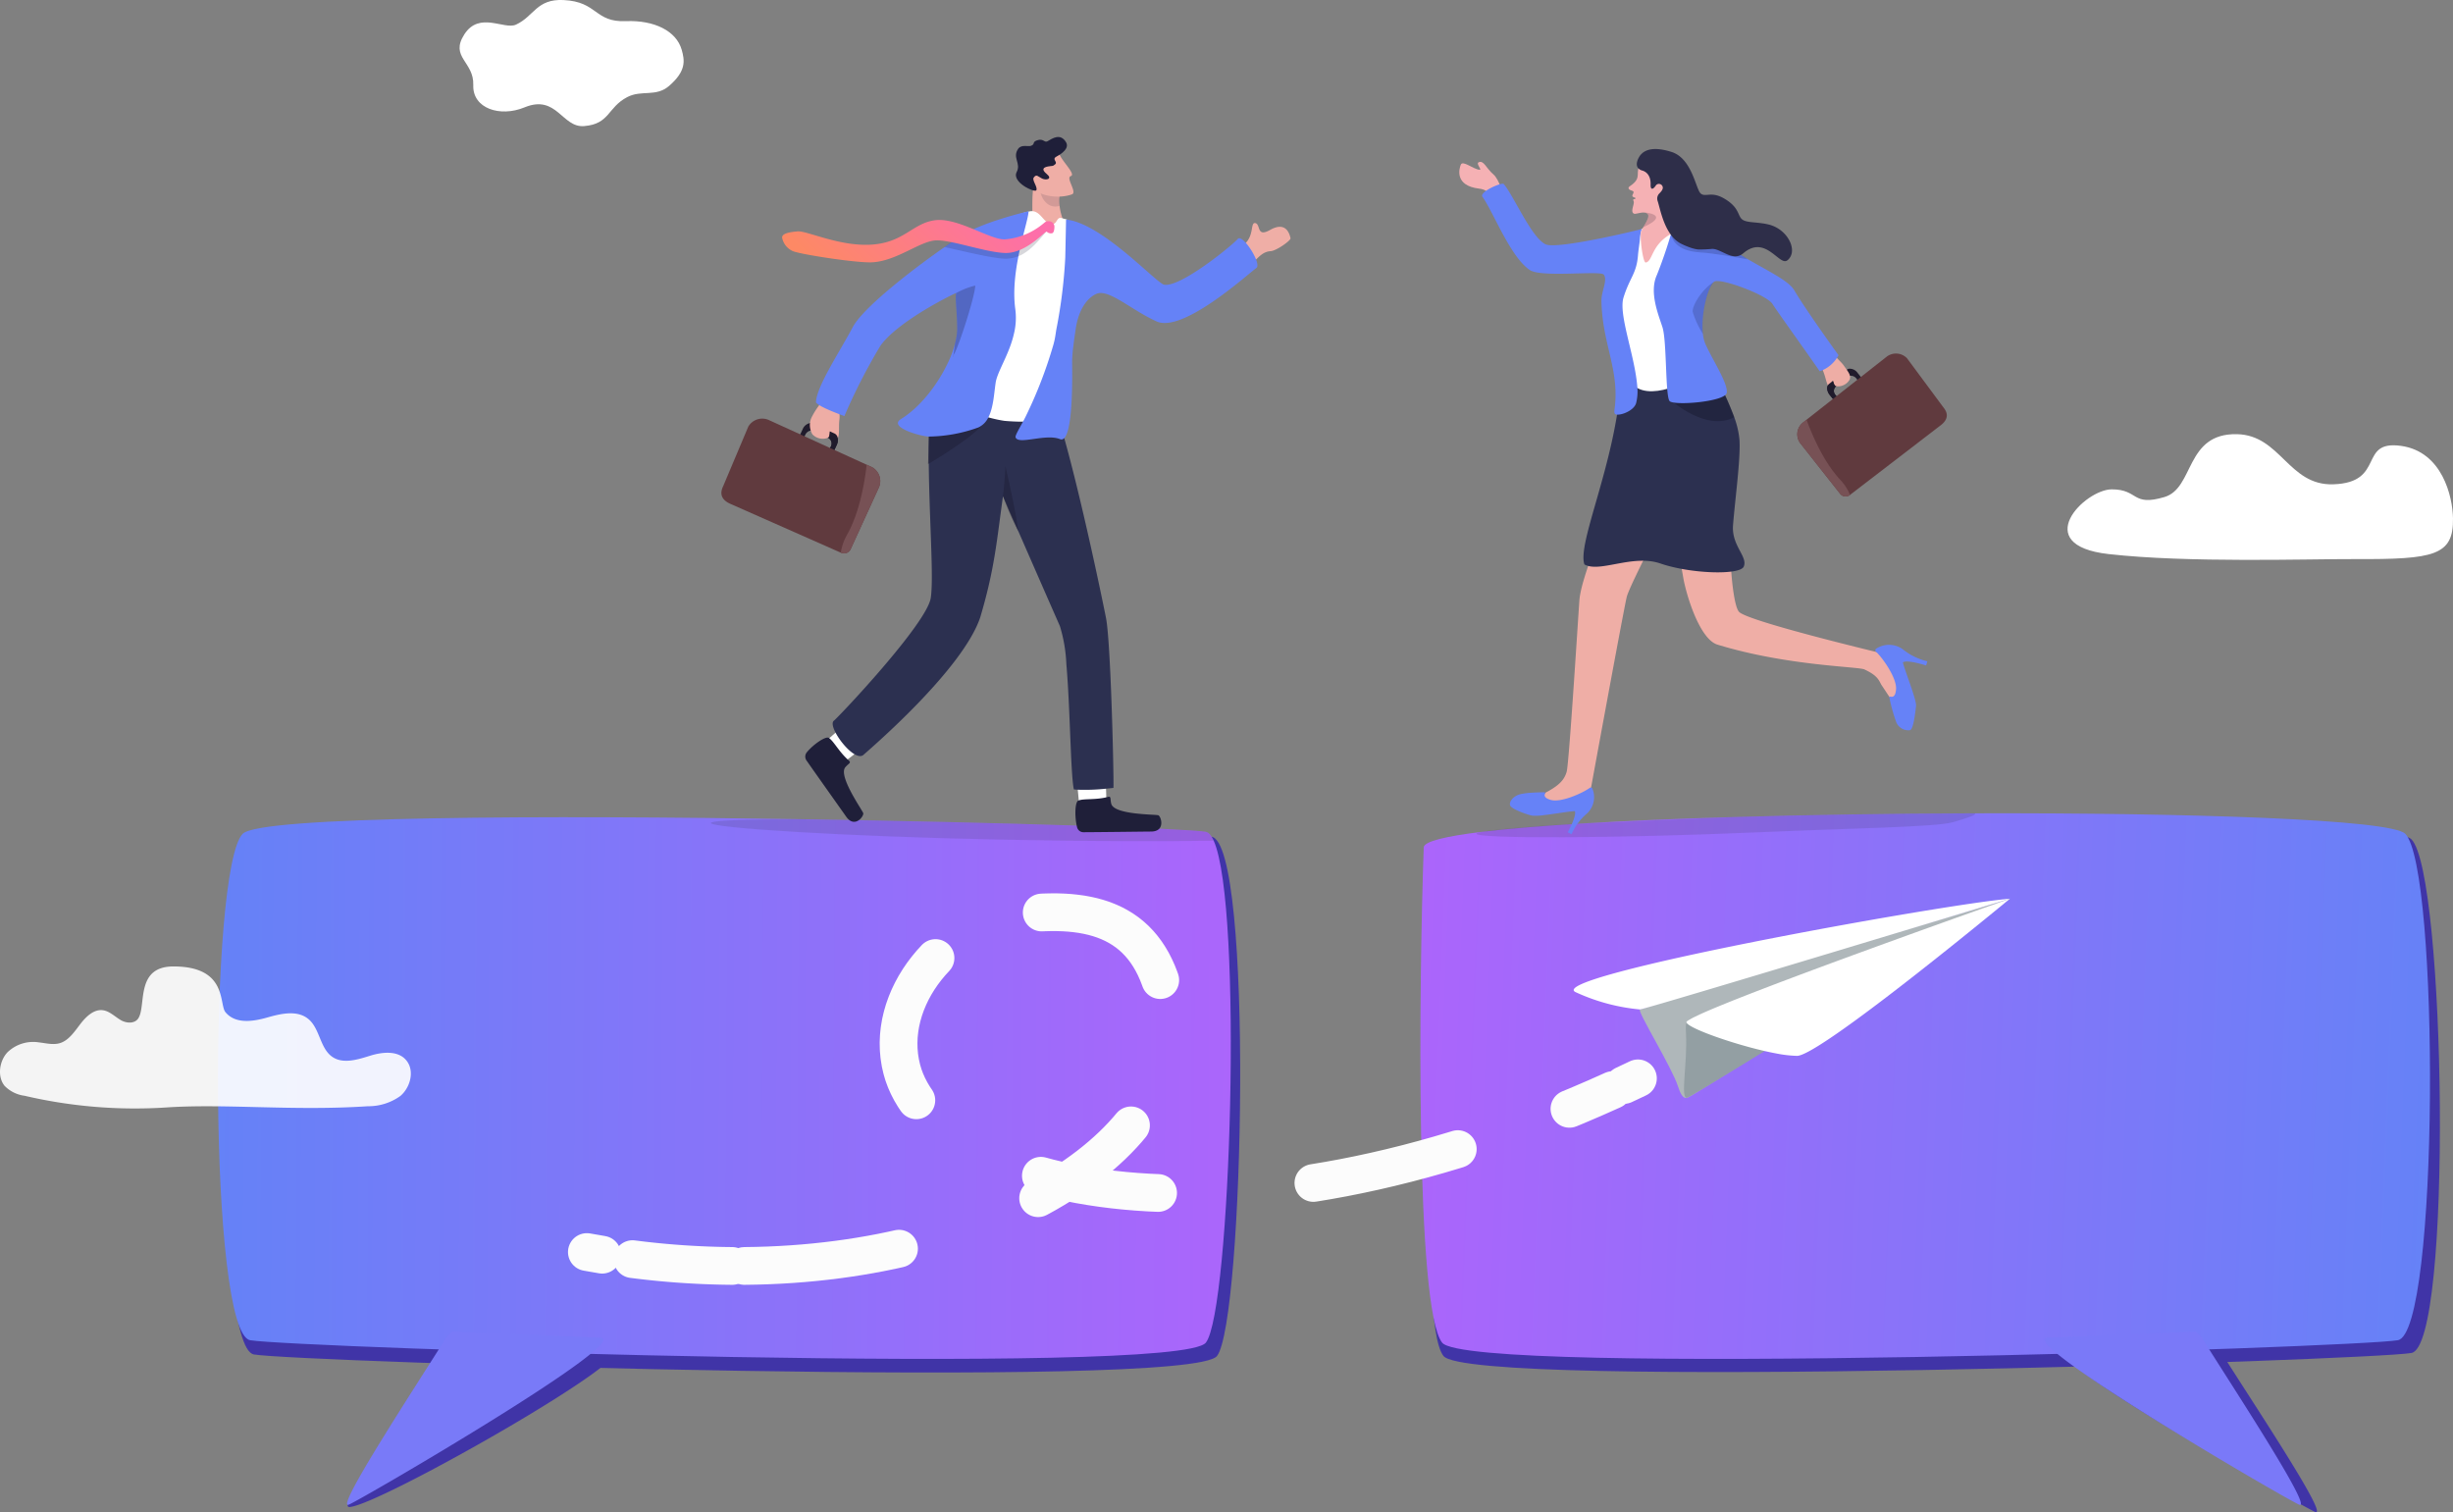 <svg id="Group_121" data-name="Group 121" xmlns="http://www.w3.org/2000/svg" xmlns:xlink="http://www.w3.org/1999/xlink" width="455" height="280.487" viewBox="0 0 455 280.487">
  <rect x="0" y="0" width="455" height="280.487" fill="#808080" stroke="none"/>
  <defs>
    <clipPath id="clip-path">
      <rect id="Rectangle_110" data-name="Rectangle 110" width="455" height="280.487" fill="none"/>
    </clipPath>
    <clipPath id="clip-path-2">
      <rect id="Rectangle_109" data-name="Rectangle 109" width="455.001" height="280.487" fill="none"/>
    </clipPath>
    <linearGradient id="linear-gradient" x1="1" y1="0.57" x2="0" y2="0.567" gradientUnits="objectBoundingBox">
      <stop offset="0" stop-color="#ac65fb"/>
      <stop offset="1" stop-color="#6482f7"/>
    </linearGradient>
    <linearGradient id="linear-gradient-2" y1="0.478" x2="1" y2="0.5" gradientUnits="objectBoundingBox">
      <stop offset="0" stop-color="#ab65fb"/>
      <stop offset="1" stop-color="#6582f7"/>
    </linearGradient>
    <clipPath id="clip-path-3">
      <rect id="Rectangle_97" data-name="Rectangle 97" width="76.206" height="26.351" fill="none"/>
    </clipPath>
    <clipPath id="clip-path-4">
      <rect id="Rectangle_98" data-name="Rectangle 98" width="93.273" height="4.08" fill="none"/>
    </clipPath>
    <clipPath id="clip-path-5">
      <rect id="Rectangle_99" data-name="Rectangle 99" width="2.854" height="12.04" fill="none"/>
    </clipPath>
    <clipPath id="clip-path-6">
      <rect id="Rectangle_100" data-name="Rectangle 100" width="3.742" height="4.016" fill="none"/>
    </clipPath>
    <clipPath id="clip-path-7">
      <rect id="Rectangle_101" data-name="Rectangle 101" width="10.547" height="8.954" fill="none"/>
    </clipPath>
    <clipPath id="clip-path-8">
      <rect id="Rectangle_102" data-name="Rectangle 102" width="4.141" height="13.245" fill="none"/>
    </clipPath>
    <clipPath id="clip-path-9">
      <rect id="Rectangle_103" data-name="Rectangle 103" width="19.708" height="6.323" fill="none"/>
    </clipPath>
    <linearGradient id="linear-gradient-3" x1="0.032" y1="0.5" x2="0.952" y2="0.333" gradientUnits="objectBoundingBox">
      <stop offset="0" stop-color="#fd8965"/>
      <stop offset="1" stop-color="#fd6eab"/>
    </linearGradient>
    <clipPath id="clip-path-10">
      <rect id="Rectangle_104" data-name="Rectangle 104" width="92.507" height="4.45" fill="none"/>
    </clipPath>
    <clipPath id="clip-path-11">
      <rect id="Rectangle_105" data-name="Rectangle 105" width="12.036" height="9.569" fill="none"/>
    </clipPath>
    <clipPath id="clip-path-12">
      <rect id="Rectangle_106" data-name="Rectangle 106" width="3.981" height="9.672" fill="none"/>
    </clipPath>
    <clipPath id="clip-path-13">
      <rect id="Rectangle_107" data-name="Rectangle 107" width="14.192" height="4.586" fill="none"/>
    </clipPath>
    <clipPath id="clip-path-14">
      <rect id="Rectangle_108" data-name="Rectangle 108" width="2.379" height="2.718" fill="none"/>
    </clipPath>
  </defs>
  <g id="Group_120" data-name="Group 120" clip-path="url(#clip-path)">
    <g id="Group_119" data-name="Group 119" transform="translate(0 -0.001)">
      <g id="Group_118" data-name="Group 118" clip-path="url(#clip-path-2)">
        <path id="Path_34" data-name="Path 34" d="M1860.666,399.224c-5.022,0-15.343,10.35-.593,12.008s36.841.9,45.78.93c14.591.057,18.211-.637,18.095-7.564-.067-4.009-1.973-12.389-9.666-13.44-8-1.094-2.777,6.819-12.545,7.133-8.32.267-9.754-9.146-17.883-9.3-9.618-.186-7.853,10-13.42,11.659-6.119,1.823-4.747-1.423-9.768-1.423" transform="translate(-1468.949 -308.455)" fill="#fff"/>
        <path id="Path_35" data-name="Path 35" d="M207.261,745.149c-6.347,6.347-7.7,92.749,0,94.109s173.65,6.637,178.637.29,6.829-95.089-1.019-96.328c-7.29-1.151-171.729-3.965-177.622,1.929" transform="translate(-160.166 -588.017)" fill="#4034a7"/>
        <path id="Path_36" data-name="Path 36" d="M332.92,1205.031a7.023,7.023,0,0,0-1.206,1.266c-5.551,8.868-23.059,29.026-19.878,28.8,5.783-.413,55.711-28.939,48.391-28.939" transform="translate(-246.975 -955.56)" fill="#4034a7"/>
        <path id="Path_37" data-name="Path 37" d="M378.544,829.689c-4.987,6.347-169.559.907-177.267-.453s-7.722-87.6-1.375-93.946c3.283-3.283,56.083-3.441,103.471-2.7h.033c37.676.588,71.924,1.743,75.137,2.345.536.1,1.021.671,1.455,1.64,5.449,12.148,3.163,87.238-1.455,93.113" transform="translate(-154.874 -580.637)" fill="url(#linear-gradient)"/>
        <path id="Path_38" data-name="Path 38" d="M330.452,1193.059a7.018,7.018,0,0,0-1.206,1.266c-5.551,8.869-20.841,32.147-17.938,30.827,3.1-1.408,53.771-30.967,46.451-30.967" transform="translate(-246.572 -946.066)" fill="#797af8"/>
        <path id="Path_39" data-name="Path 39" d="M1463.3,739.464c6.347,6.347,7.707,93.92,0,95.28s-174.558,6.9-179.545.551-1.1-67-.219-91.85c.26-7.376,173.87-9.874,179.764-3.98" transform="translate(-1016.012 -583.778)" fill="#4034a7"/>
        <path id="Path_40" data-name="Path 40" d="M1876.576,1205.031a7.022,7.022,0,0,1,1.205,1.266c5.551,8.868,20.36,31.013,17.457,29.693-3.1-1.408-53.289-29.834-45.97-29.834" transform="translate(-1465.848 -955.56)" fill="#4034a7"/>
        <path id="Path_41" data-name="Path 41" d="M1453.916,826.421c-7.708,1.36-172.279,6.8-177.267.453s-4.289-67.016-3.412-91.865c.039-1.105,4.02-2.068,10.782-2.888,4.892-.592,11.239-1.108,18.605-1.549l.056,0c8.078-.484,17.373-.878,27.309-1.174,14.413-.435,30.17-.675,45.5-.714,40.032-.106,77.15,1.139,79.8,3.793,6.347,6.347,6.333,92.585-1.375,93.946" transform="translate(-1009.153 -577.822)" fill="url(#linear-gradient-2)"/>
        <path id="Path_42" data-name="Path 42" d="M1859.973,1193.059a7.018,7.018,0,0,1,1.205,1.266c5.551,8.869,20.841,32.147,17.938,30.827-3.1-1.408-53.771-30.967-46.451-30.967" transform="translate(-1452.687 -946.066)" fill="#7a79f8"/>
        <g id="Group_84" data-name="Group 84" transform="translate(0 179.27)" opacity="0.91">
          <g id="Group_83" data-name="Group 83">
            <g id="Group_82" data-name="Group 82" clip-path="url(#clip-path-3)">
              <path id="Path_43" data-name="Path 43" d="M30.841,892.089a90.143,90.143,0,0,1-26.3-2.174A6.254,6.254,0,0,1,.845,888.07c-1.384-1.714-.968-4.6.525-6.2a6.854,6.854,0,0,1,5.816-1.857c1.329.142,2.691.535,3.973.128,1.6-.509,2.663-2.119,3.737-3.521s2.529-2.788,4.184-2.569c1.24.164,2.218,1.19,3.323,1.833s2.708.711,3.341-.473c1.355-2.534-.547-9.48,6.431-9.48,10.072,0,8.427,6.992,9.639,8.476,1.838,2.249,5.11,1.754,7.771.993s5.832-1.483,7.886.528c1.781,1.744,1.964,4.941,3.858,6.536,2.016,1.7,4.879.791,7.322.029s5.592-1.042,7.009,1.274c1.189,1.941.3,4.76-1.388,6.182a10.157,10.157,0,0,1-6.044,1.911c-13.8.918-26.322-.51-37.388.227" transform="translate(0 -865.933)" fill="#fff"/>
            </g>
          </g>
        </g>
        <path id="Path_44" data-name="Path 44" d="M452.977,9.211c.576,2.016.869,3.934-2.307,6.7-2.478,2.161-5.132.691-7.817,2.112-3.666,1.94-3.208,4.981-7.975,5.364-4.114.331-5.055-5.945-11.056-3.47-4.531,1.869-9.655.209-9.5-4.137.157-4.364-4.406-5.155-1.654-9.413,2.8-4.34,7.395-.79,9.587-1.806,3.371-1.563,3.791-4.79,8.8-4.556,6.4.3,5.7,4.153,11.573,3.915,5.277-.214,9.357,1.825,10.346,5.287" transform="translate(-326.535 0.003)" fill="#fff" fill-rule="evenodd"/>
        <g id="Group_87" data-name="Group 87" transform="translate(131.853 151.954)" opacity="0.15">
          <g id="Group_86" data-name="Group 86">
            <g id="Group_85" data-name="Group 85" clip-path="url(#clip-path-4)">
              <path id="Path_45" data-name="Path 45" d="M730.171,737.971c-9.542.17-23.781.116-39.682-.2-28.712-.576-53.609-2.151-53.59-3.078.01-.474,6.49-.685,16.647-.7h.033c37.676.588,71.924,1.743,75.137,2.346.536.1,1.021.671,1.455,1.64" transform="translate(-636.898 -733.986)" fill="#32323f"/>
            </g>
          </g>
        </g>
        <path id="Path_46" data-name="Path 46" d="M969.143,690.2c.079-2.086-.363-7.337-.363-7.337l-5.384.1.734,7.881,3.693,2.312Z" transform="translate(-763.95 -541.496)" fill="#fff"/>
        <path id="Path_47" data-name="Path 47" d="M969.621,713.889c.562-.146.335.409.558,1.279.509,1.992,7.6,1.952,8.674,2.118.553.086,1.49,3.011-1.258,3.036-2.376.022-9.985.119-12.585.126a1.205,1.205,0,0,1-1.164-.909c-.5-1.924-.417-4.92.307-4.993,1.091-.374,3.126-.048,5.467-.655" transform="translate(-764.056 -566.078)" fill="#1f1f39"/>
        <path id="Path_48" data-name="Path 48" d="M743.188,648.284c1.711-1.14,5.649-4.543,5.649-4.543l-3.189-4.435-5.869,5.167.286,4.418Z" transform="translate(-586.627 -506.954)" fill="#fff"/>
        <path id="Path_49" data-name="Path 49" d="M729.631,665.214c.441.385-.133.516-.7,1.2-1.3,1.576,2.83,7.472,3.316,8.463.251.511-1.544,2.983-3.15.7-1.388-1.97-5.859-8.264-7.365-10.43a1.249,1.249,0,0,1,.054-1.5c1.248-1.527,3.688-3.191,4.165-2.629.929.694,1.843,2.581,3.679,4.184" transform="translate(-572.14 -524.091)" fill="#1f1f39"/>
        <path id="Path_50" data-name="Path 50" d="M798.131,425.919q-.724.084-1.372.146a37.061,37.061,0,0,1-5.24.188c-.491-.026-.728-.059-.728-.059-.5-2.253-.636-11.074-1.075-18.742-.091-1.574-.194-3.1-.316-4.509A27.777,27.777,0,0,0,788.2,395.9c-1.7-3.858-5.2-11.851-7.7-17.575v0c-1.611-3.681-2.81-6.422-2.854-6.52-1.181,8.472-1.552,13.509-4.229,22.507-3.273,9.655-20.109,24.108-21.651,25.479-1.742,1.549-6.845-5.322-5.484-6.341.8-.6,17.181-17.907,17.961-22.742.8-4.928-1.083-23.606-.07-35.75.1-1.256,17.908-2.14,17.908-2.14L786.4,353c3.571,8.564,9.475,36.914,10.362,41.442.306,1.565.577,5.625.8,10.334.061,1.325.119,2.7.172,4.089.3,7.938.46,16.2.4,17.059" transform="translate(-591.605 -279.77)" fill="#2c3050"/>
        <g id="Group_90" data-name="Group 90" transform="translate(186.043 86.512)" opacity="0.57">
          <g id="Group_89" data-name="Group 89">
            <g id="Group_88" data-name="Group 88" clip-path="url(#clip-path-5)">
              <path id="Path_51" data-name="Path 51" d="M901.509,429.919a53.008,53.008,0,0,1-2.854-6.525c.306-2.545.461-5.514.461-5.514s1.815,7.759,2.393,12.04" transform="translate(-898.655 -417.879)" fill="#1f1f39"/>
            </g>
          </g>
        </g>
        <path id="Path_52" data-name="Path 52" d="M719.886,385.575l.728-1.57.427-.92c.024-.052.046-.105.066-.158a2.113,2.113,0,0,0,.117-1.16,1.086,1.086,0,0,0-.573-.8l-.765-.355-.117-.055-3.17-1.471a.921.921,0,0,0-.49-.078,1.883,1.883,0,0,0-1.387,1.158l-.44.95-.711,1.53.8.37.713-1.535.1-.218a1.415,1.415,0,0,1,1.023-.865.7.7,0,0,1,.379.058l2.8,1.3.235.11a1.18,1.18,0,0,1,.287,1.593l-.088.189-.721,1.556,0,.01Z" transform="translate(-565.844 -300.537)" fill="#201b2c"/>
        <path id="Path_53" data-name="Path 53" d="M731.216,360.137c-.268.992.089.843-.084,2.2s.152,3.47-.554,3.4-.884-1.007-1.129-1.282.156.729-.461,1.16a2.636,2.636,0,0,1-2.855-.652,3.375,3.375,0,0,1-.157-3.126,14.86,14.86,0,0,1,2.091-3.1c.342-.48,3.149,1.408,3.149,1.408" transform="translate(-575.443 -284.401)" fill="#eeada5"/>
        <path id="Path_54" data-name="Path 54" d="M741.765,390.03l.427-.92c.024-.052.046-.105.066-.158a2.111,2.111,0,0,0,.123-1.166,1.086,1.086,0,0,0-.575-.806l-.769-.347-.023-.011-.059-.026-.046.313v0l-.061.422-.078.538a1.184,1.184,0,0,1,.289,1.594l-.093.2-.722,1.555.8.37Z" transform="translate(-586.996 -306.562)" fill="#201b2c"/>
        <path id="Path_55" data-name="Path 55" d="M675.567,387.75l-5.242,11.458a1.353,1.353,0,0,1-1.793.667l-.037-.017-20.541-9.082c-2.3-1.054-1.545-2.675-1.234-3.353l4.622-10.957a3,3,0,0,1,3.78-1.222l18.177,8.3.683.311a2.935,2.935,0,0,1,1.586,3.892" transform="translate(-512.538 -297.341)" fill="#603a3e"/>
        <path id="Path_56" data-name="Path 56" d="M760.4,420.6l-5.242,11.458a1.353,1.353,0,0,1-1.793.667l-.037-.017a9.831,9.831,0,0,1,1.3-3.566c2.142-3.966,3.088-9.139,3.5-12.745l.683.311A2.935,2.935,0,0,1,760.4,420.6" transform="translate(-597.371 -330.194)" fill="#775155"/>
        <path id="Path_57" data-name="Path 57" d="M928.7,169.04l-4.187-1.937c.276-2.023-.175-6.927.426-8.683.659-1.926.819-1.792.819-1.792l2.752,2.305,1.295,1.085a5.341,5.341,0,0,0-.173,2.177A11.085,11.085,0,0,0,930.746,166c.554,1.154-2.046,3.038-2.046,3.038" transform="translate(-733.116 -124.2)" fill="#efaea6"/>
        <g id="Group_93" data-name="Group 93" transform="translate(192.946 34.302)" opacity="0.14">
          <g id="Group_92" data-name="Group 92">
            <g id="Group_91" data-name="Group 91" clip-path="url(#clip-path-6)">
              <path id="Path_58" data-name="Path 58" d="M935.737,167.2a7.4,7.4,0,0,0-.152,2.389c-2.917.817-4.157-3.112-3.348-3.776.505-.415,2.205.3,2.205.3Z" transform="translate(-931.995 -165.687)" fill="#1f1f39"/>
            </g>
          </g>
        </g>
        <path id="Path_59" data-name="Path 59" d="M926.06,138.313c.594,1.426,3.082,3.72,2.091,4.035s1.257,3.012.215,3.385c-2.526.9-5.982.233-6.709-.893A25.388,25.388,0,0,1,920,140.216Z" transform="translate(-729.537 -109.678)" fill="#efaea6"/>
        <path id="Path_60" data-name="Path 60" d="M916.138,128.223c.835-.164.921.018,1.4-.436s-.749-.918.247-1.43,2.389-1.536,1.746-2.63c-1.043-1.774-2.565-.692-3.453-.184-.572.327-.751-.614-1.959-.163-.948.354-.243.648-1.075,1-.5.213-1.788-.314-2.4.568-1.126,1.637.582,2.655-.267,4.288-.99,1.905,3.366,3.893,3.637,3.4.316-.579-.836-1.854-.488-2.352.525-.75.8-.186,1.562.175.811.386,1.971.053.869-.842s-.576-1.243.18-1.392" transform="translate(-721.791 -97.336)" fill="#1f1f39"/>
        <g id="Group_96" data-name="Group 96" transform="translate(172.143 77.124)" opacity="0.57">
          <g id="Group_95" data-name="Group 95">
            <g id="Group_94" data-name="Group 94" clip-path="url(#clip-path-7)">
              <path id="Path_61" data-name="Path 61" d="M842.029,373.36c-.653,2.394-10.519,8.125-10.519,8.125l.218-6.964s10.954-3.555,10.3-1.161" transform="translate(-831.51 -372.532)" fill="#1f1f39"/>
            </g>
          </g>
        </g>
        <path id="Path_62" data-name="Path 62" d="M1102.079,209.1a18.478,18.478,0,0,0,2.642-2.079c1.044-1.03,1.768-1.853,3.09-1.936,1.085-.068,3.783-2,3.695-2.4-.7-3.182-3.064-1.95-3.793-1.539-2.556,1.441-1.722-1.033-2.722-1.266s-.146,2.411-2.13,3.974c-1.192.938-2.653,1.661-3.012,2.21s2.229,3.034,2.229,3.034" transform="translate(-872.127 -158.493)" fill="#efaea6"/>
        <path id="Path_63" data-name="Path 63" d="M869.039,189.2c1.876-.239,2.374,2.1,3.834,2.37.886.163.957-.647,1.422-1.033.286-.238.745.021,1.447.164,1.844.376-2.436,37.109-2.436,37.109a37.633,37.633,0,0,1-9.081.269c-3.751-.553-9.6-2.671-9.292-3.969s10.36-33.436,10.36-33.436a10.387,10.387,0,0,1,3.746-1.474" transform="translate(-677.932 -150.016)" fill="#fff"/>
        <path id="Path_64" data-name="Path 64" d="M770.5,189.338c-.087,2.155-3.463,10.87-2.458,18.109a12.383,12.383,0,0,1-.186,4.273,19.292,19.292,0,0,1-.9,2.976c-1,2.62-2.317,4.813-2.555,6.375-.3,1.955-.4,4.6-1.354,6.456a3.9,3.9,0,0,1-1.853,1.865,27.856,27.856,0,0,1-9.245,1.694c-1.483-.053-7.551-1.744-5.111-3.254,3.808-2.356,6.948-6.708,8.718-10.46a19.06,19.06,0,0,0,1.346-3.7c.105-.452.191-.869.253-1.241a7.421,7.421,0,0,0,.109-1.049c.006-.462,0-.938-.018-1.414-.07-2.143-.305-4.287-.228-5.2l0-.008a1.363,1.363,0,0,1,.047-.284c0-.01.006-.02.009-.027-.882.36-10.813,5.259-14.05,9.792a107.606,107.606,0,0,0-6.676,13.022.023.023,0,0,1-.03.011c-1.882-.681-4.791-1.831-5.25-2.531a.02.02,0,0,1,0-.015c.1-2.961,4.463-9.462,6.81-13.921,2.2-4.18,14.288-13.2,20.3-17.05,3.992-2.556,12.33-4.47,12.33-4.47s0,.029,0,.044" transform="translate(-579.716 -150.105)" fill="#6582f7"/>
        <g id="Group_99" data-name="Group 99" transform="translate(176.753 52.974)" opacity="0.28">
          <g id="Group_98" data-name="Group 98">
            <g id="Group_97" data-name="Group 97" clip-path="url(#clip-path-8)">
              <path id="Path_65" data-name="Path 65" d="M854.377,257.281l-.054.378v0c-.056.957.167,3.033.235,5.11.015.476.023.951.018,1.414a11.847,11.847,0,0,1-.362,2.289c-.184.79-.194,1.714-.431,2.649.128-.136.056-.328.191-.508.725-.971,3.895-10.643,3.95-12.738a13.976,13.976,0,0,0-3.545,1.4" transform="translate(-853.781 -255.878)" fill="#1f1f39"/>
            </g>
          </g>
        </g>
        <g id="Group_102" data-name="Group 102" transform="translate(175.218 41.666)" opacity="0.18">
          <g id="Group_101" data-name="Group 101">
            <g id="Group_100" data-name="Group 100" clip-path="url(#clip-path-9)">
              <path id="Path_66" data-name="Path 66" d="M865.409,202.42c-.189-.152-2.552,3.639-5.394,4.711a6.445,6.445,0,0,1-2.466.452c-2.484-.075-8.112-1.5-11.184-2.157a22.928,22.928,0,0,1,3.239-2.171,30.39,30.39,0,0,0,7.888,1.81,9.384,9.384,0,0,0,2.764-.5,15.625,15.625,0,0,0,4.158-2.242c.557-.406.693-1.086,1.317-1.056.828.038-.078,1.351-.321,1.157" transform="translate(-846.364 -201.262)" fill="#1f1f39"/>
            </g>
          </g>
        </g>
        <path id="Path_67" data-name="Path 67" d="M751.25,198.4a1.031,1.031,0,0,0-1.04-1.087c-.624-.029-.7.219-1.253.625a12.7,12.7,0,0,1-6.922,2.746c-2.782.064-8.76-4.095-12.915-3.558s-5.708,4.087-11.676,4.52-12.085-2.6-13.847-2.447-2.847.44-2.862,1.131a3.42,3.42,0,0,0,1.93,2.5c1.178.593,11.864,2.244,14.734,2.105,4.686-.226,9.027-4.065,12.035-4.074s9.142,2.239,12.658,2.344c3.921.117,7.486-4.155,7.729-3.961a1.064,1.064,0,0,0,.978.3c.351-.057.442-.746.451-1.139" transform="translate(-555.667 -156.277)" fill="url(#linear-gradient-3)"/>
        <path id="Path_68" data-name="Path 68" d="M951.082,200.28c.875-1.073,4.527,4.62,3.457,5.385-1.6,1.147-13.607,12.1-18.483,9.918-4.621-2.067-8.781-5.992-11.062-5.163-1.255.456-3.308,2.2-3.957,6.512-.167,1.113-.314,2.172-.427,3.1a26.691,26.691,0,0,0-.244,2.873c.021,2.488.292,15.526-2.242,14.506-2.676-1.076-7.718,1.124-8.245-.325-.141-.385.963-2.052,1.825-3.775a82.254,82.254,0,0,0,5.178-13.38h0a14.032,14.032,0,0,0,.371-1.675q.089-.587.172-1.119a94.572,94.572,0,0,0,1.672-13.42l.145-7.043c.055.009.111.022.168.029,6.644.808,16.6,11.8,18.028,12.06,3.042.553,12.768-7.408,13.644-8.481" transform="translate(-721.501 -155.955)" fill="#6582f7"/>
        <g id="Group_105" data-name="Group 105" transform="translate(273.862 150.86)" opacity="0.15">
          <g id="Group_104" data-name="Group 104">
            <g id="Group_103" data-name="Group 103" clip-path="url(#clip-path-10)">
              <path id="Path_69" data-name="Path 69" d="M1411.185,730.364c-3.1.9-18.769,1.122-34.66,1.811-28.691,1.244-53.638,1.25-53.677.323,0-.11.342-.23,1-.354,2.182-.412,7.79-.9,15.564-1.4l.033,0,3.008-.143.056,0c9.523-.447,18.777-.84,27.309-1.174,14.413-.435,30.17-.675,45.5-.714.279.261-1.036.763-4.134,1.658" transform="translate(-1322.848 -728.706)" fill="#32323f"/>
            </g>
          </g>
        </g>
        <path id="Path_70" data-name="Path 70" d="M1313.271,152.879c.117-1.367-.139-2.63-2.117-2.867-4.633-.556-3.673-3.762-3.379-4.456.359-.845,2.313.865,3.48.96.522.042-.76-1.155-.158-1.4.96-.387,1.306,1.045,2.719,2.26,1.086.934,1.867,3.876,1.867,3.876Z" transform="translate(-1036.807 -115.023)" fill="#f5b1b4"/>
        <path id="Path_71" data-name="Path 71" d="M1494.068,403.046c.57,3.317,3.053,11.473,6.356,12.481,12.977,3.959,26.107,4.056,27.26,4.6,2.454,1.15,2.64,1.955,3.139,2.845l1.928,2.907,2.682-3.925-2.117-4.237s-26.68-6.3-28.837-8.219c-1.086-.967-1.586-8.025-1.568-9.122.08-4.68.228-8.954.228-8.954a50,50,0,0,1,.818-7.692c.785-1.811-1.666-12.027-6.423-10.314-7.823,2.817-7.11,8.87-7.11,8.87s1.548,8.616,3.356,19.09Z" transform="translate(-1181.856 -295.952)" fill="#efaea6"/>
        <path id="Path_72" data-name="Path 72" d="M1680.4,578.411a4.364,4.364,0,0,1,4.959.148,11.235,11.235,0,0,0,4.518,2.2l-.226.785s-3.453-1.127-4.307-.588c.272,1.373,2.576,6.979,2.435,8.119s-.455,4.243-1.1,4.461a2.408,2.408,0,0,1-2.544-1.41,30.765,30.765,0,0,1-1.309-4.674s.018-.172.173-.138c.353.078.946.178,1.071-1.352.165-2.025-2.354-5.679-3.736-7a.344.344,0,0,1,.067-.548" transform="translate(-1332.378 -458.099)" fill="#6682f7"/>
        <path id="Path_73" data-name="Path 73" d="M1409,396.155l-2.605,1.788a.923.923,0,0,0-.243.244c-.809,1.195-5.508,6.985-7.408,9.8-.014.02-2.35-.722-2.361-.7-1.38,2.44-6.238,13.811-6.535,18.124-.384,5.564-1.932,30.268-2.354,31.741s-1.327,2.48-3.6,3.718c-.022.012-.046.024-.07.034a.927.927,0,0,0,.418,1.774l4.336-.206a.924.924,0,0,0,.291-.062l2.452-.952a.927.927,0,0,0,.576-.7s6.167-33.665,6.732-36,9-18.323,9-18.323c.176-.215,4.373,2.374,4.651,2.377.964.01,3.486-.546,6.033-5.953.766-1.625-1.308-4.36-1.991-5.194a.923.923,0,0,0-.516-.316l-6.079-1.336a.927.927,0,0,0-.724.141" transform="translate(-1096.895 -314.012)" fill="#efaea6"/>
        <path id="Path_74" data-name="Path 74" d="M1364.885,709.976c-.893.005-3.671.5-5.755.739a10.364,10.364,0,0,1-2.144.1c-.042-.006-.08-.013-.115-.021-1.165-.28-3.642-1.192-3.968-1.824s.466-1.751,1.77-2.123a12.68,12.68,0,0,1,2.306-.3c.878-.058,1.714-.074,2.088-.08l.2,0s.157.047.1.186c-.136.316-.336.852,1.07,1.242,1.867.518,5.75-1.2,7.221-2.247a.311.311,0,0,1,.475.147,4.154,4.154,0,0,1-1.016,4.626,10.678,10.678,0,0,0-2.861,3.825l-.693-.352s1.669-3.023,1.319-3.916" transform="translate(-1072.761 -559.511)" fill="#6682f7"/>
        <path id="Path_75" data-name="Path 75" d="M1448.483,366.548c-.723,1.633-9.852,1.356-15.462-.574-5.163-1.776-11.269,1.793-14.1.172-1.361-3.954,5.613-18.467,6.751-33.522,6.472,2.329,16.7-2.915,16.7-2.915s.06.1.168.288a58.784,58.784,0,0,1,4.171,8.842,16.37,16.37,0,0,1,.976,4.213c.21,3.591-.793,10.748-1.2,15.823-.3,3.808,2.8,5.842,1.988,7.673" transform="translate(-1125.034 -261.451)" fill="#2c3050"/>
        <path id="Path_76" data-name="Path 76" d="M1456.9,198.714l-2.855,1.558-3.912,15.456s.035,9.341,2.229,12.641c2.855,4.3,12.022-.459,11.631-1.446-3.592-9.056-3.625-28.221-3.625-28.221Z" transform="translate(-1149.921 -157.565)" fill="#fff"/>
        <g id="Group_108" data-name="Group 108" transform="translate(309.648 68.546)" opacity="0.28">
          <g id="Group_107" data-name="Group 107">
            <g id="Group_106" data-name="Group 106" clip-path="url(#clip-path-11)">
              <path id="Path_77" data-name="Path 77" d="M1507.745,339.942c-5.381,2.8-12.036-3.4-12.036-3.4l6.862-4.531,1-.913a58.777,58.777,0,0,1,4.171,8.842" transform="translate(-1495.709 -331.1)" fill="#070716"/>
            </g>
          </g>
        </g>
        <path id="Path_78" data-name="Path 78" d="M1354.118,185.708c-.985,3.161,2.107,10.743,2.553,16.576.008.077.012.154.017.231a8.684,8.684,0,0,1-.233,2.777c-.31,1.149-2,2-3.124,2.134-.773.09-1.007-.072-.894-.889,1.025-7.387-2.25-12.025-2.419-20.159-.038-1.833,1.2-3.838.437-4.9-.571-.8-11.562.57-13.692-.837-3.645-2.408-6.795-10.8-8.824-13.616-.638-.887,3.631-2.736,3.955-2.358,1.858,2.163,5.1,9.9,7.759,11.182,2.163,1.039,17.742-2.769,17.846-2.831a6.712,6.712,0,0,0-.341,1.8c-.065.863-.265,1.911-.362,3.1-.277,3.41-1.51,4.045-2.678,7.79" transform="translate(-1052.972 -130.534)" fill="#6582f7"/>
        <path id="Path_79" data-name="Path 79" d="M1637.374,334.855a1.925,1.925,0,0,1-.242-.837,1.16,1.16,0,0,1,.13-.6.853.853,0,0,1,.219-.265l.625-.5.018-.016h0l.076-.061,2.562-2.041.025-.02a.866.866,0,0,1,.432-.181h0a1.783,1.783,0,0,1,1.535.755l.618.776,1,1.248-.651.519-1-1.253-.143-.178a1.339,1.339,0,0,0-1.135-.568h0a.809.809,0,0,0-.1.019.615.615,0,0,0-.237.119l-2.282,1.818h0l-.19.151a1.118,1.118,0,0,0,.092,1.53l.124.155h0l1.009,1.269.007.008-.649.519-1.021-1.282-.6-.751c-.034-.043-.067-.086-.1-.129a2.382,2.382,0,0,1-.126-.206" transform="translate(-1298.205 -261.937)" fill="#201b2c"/>
        <path id="Path_80" data-name="Path 80" d="M1629.457,316.518a10.539,10.539,0,0,1,.942,2.019c.461,1.206.654,2.891,1.287,2.665s.2-.806.361-1.114.02.706.684.964a2.5,2.5,0,0,0,2.481-1.239c.311-.817-.329-1.5-1.038-2.524s-1.42-1.262-2.134-2.772Z" transform="translate(-1292.12 -249.405)" fill="#eeada5"/>
        <path id="Path_81" data-name="Path 81" d="M1637.351,343.586a1.9,1.9,0,0,1-.248-.839v0a1.159,1.159,0,0,1,.131-.608.868.868,0,0,1,.219-.263l.63-.49.017-.013h0v0l.047-.035.105.255v.009l0,.005,0,.008v0l.149.371v0l.194.475a1.123,1.123,0,0,0,.09,1.533l.007.006.123.155h0l1.01,1.269-.648.517-1.015-1.271-.6-.751c-.034-.043-.067-.086-.1-.129a2.387,2.387,0,0,1-.126-.206" transform="translate(-1298.183 -270.668)" fill="#201b2c"/>
        <path id="Path_82" data-name="Path 82" d="M1610.858,333.377l7.386,9.371a1.281,1.281,0,0,0,1.8.213l.03-.024,16.869-12.951c1.884-1.486.823-2.806.386-3.361l-6.7-9.048a2.846,2.846,0,0,0-3.752-.28L1612,329l-.558.439a2.78,2.78,0,0,0-.589,3.936" transform="translate(-1276.916 -251.14)" fill="#603a3e"/>
        <path id="Path_83" data-name="Path 83" d="M1610.858,380.472l7.386,9.371a1.281,1.281,0,0,0,1.8.213l.03-.024a9.307,9.307,0,0,0-1.993-2.99c-2.858-3.17-4.885-7.719-6.075-10.944l-.558.439a2.78,2.78,0,0,0-.589,3.936" transform="translate(-1276.916 -298.236)" fill="#775155"/>
        <path id="Path_84" data-name="Path 84" d="M1507.832,206.476c1.951,3.358,8.193,12.024,8.193,12.024a6.162,6.162,0,0,1-3.5,2.984c-.026-.18-8-11.267-8.731-12.466-1.037-1.711-9.828-4.961-10.845-4.145-1.219.979-2.495,6.121-2.075,9.674a6.577,6.577,0,0,0,.514,1.992c1.49,3.2,4.145,7.229,3.91,8.915s-9.781,2.447-10.6,1.559-.5-11.1-1.325-13.7c-.738-2.31-2.516-6.493-1.031-9.708a84.033,84.033,0,0,0,3.205-9.737c.011-.037.021-.073.031-.107.225-.806.358-1.31.358-1.31a13.8,13.8,0,0,1,2.189.944,43.057,43.057,0,0,1,5.947,3.928c5.506,4.228,12.291,6.624,13.759,9.151" transform="translate(-1175.006 -152.61)" fill="#6582f7"/>
        <g id="Group_111" data-name="Group 111" transform="translate(313.965 52.264)" opacity="0.17">
          <g id="Group_110" data-name="Group 110">
            <g id="Group_109" data-name="Group 109" clip-path="url(#clip-path-12)">
              <path id="Path_85" data-name="Path 85" d="M1518.465,262.12a16.308,16.308,0,0,1-1.9-4.113c-.079-1.2,1.717-4.163,3.979-5.56-1.194,1.009-2.5,6.121-2.075,9.673" transform="translate(-1516.559 -252.448)" fill="#070716"/>
            </g>
          </g>
        </g>
        <g id="Group_114" data-name="Group 114" transform="translate(309.913 43.519)" opacity="0.17">
          <g id="Group_113" data-name="Group 113">
            <g id="Group_112" data-name="Group 112" clip-path="url(#clip-path-13)">
              <path id="Path_86" data-name="Path 86" d="M1511.181,214.793c-2.177-.421-6.531-1.153-8.639-1.277-3.987-.235-5.043-1.836-5.519-3.207-.012-.033-.023-.068-.035-.1h.082l2.62.035c1.651,1.2,9.64,2.65,11.491,4.551" transform="translate(-1496.988 -210.207)" fill="#070716"/>
            </g>
          </g>
        </g>
        <path id="Path_87" data-name="Path 87" d="M1466.781,162.12c-3.486,2.068-3.17,5-4.47,5.177-.521.071-1.155-4.831-.868-5.714a4.972,4.972,0,0,1,.415-.842c.518-.9,1.234-2,.8-2.439a.957.957,0,0,0-.581-.26c-.711-.089-1.632.32-1.929.2-.784-.319.129-1.788-.075-2.286s.055-.358.2-.436c.366-.2.043-.22-.238-.358-.425-.212-.071-.463.018-.856s-.7-.3-.89-.7.438-.463,1.138-1.241c.885-.983.3-1.7.763-2.8l4.9,1.346.881,3.153s4.094,5.583-.065,8.053" transform="translate(-1157.052 -118.603)" fill="#f5b1b4"/>
        <path id="Path_88" data-name="Path 88" d="M1494.453,154.149c-1.462,1.137-4.018-4.853-8.148-1.326-1.634,1.4-3.345-.119-4.962-.659a2.554,2.554,0,0,0-.819-.143,24.44,24.44,0,0,1-2.576.109h0a5.444,5.444,0,0,1-.7-.122c-.212-.051-.443-.118-.7-.2a16.033,16.033,0,0,1-1.656-.679,5.15,5.15,0,0,1-1.747-1.374v0l-.049-.059c-1.735-2.1-2.29-5.381-2.695-6.572a1.366,1.366,0,0,1,.226-1.289c.4-.411.932-.917.663-1.467a.721.721,0,0,0-1.172-.179c-.518.817-1.052,1.01-1.017-.118.057-1.851-1-2.429-1.519-2.576a1.628,1.628,0,0,1-.737-.4h0c-.626-.645-.123-1.684.092-2.062,1.02-1.8,3.323-1.858,6.039-1,3.844,1.213,4.51,6.965,5.428,7.721s1.924-.513,4.41.961c2.9,1.723,2.352,3.236,3.372,3.909.892.588,2.7.367,4.816.876,3.607.871,5.579,5,3.447,6.661" transform="translate(-1162.935 -105.851)" fill="#2e2e49"/>
        <g id="Group_117" data-name="Group 117" transform="translate(304.806 39.418)" opacity="0.17">
          <g id="Group_116" data-name="Group 116">
            <g id="Group_115" data-name="Group 115" clip-path="url(#clip-path-14)">
              <path id="Path_89" data-name="Path 89" d="M1472.424,193.075l-.108.049c.518-.9,1.234-2,.8-2.439a.957.957,0,0,0-.581-.26l.019-.02c1.3.1,4.157.723-.128,2.67" transform="translate(-1472.317 -190.404)" fill="#070716"/>
            </g>
          </g>
        </g>
        <path id="Path_90" data-name="Path 90" d="M1478.756,841.738c-.808.393-1.571,1.288-2.521-1.707-1.111-3.5-7.633-14.034-7.059-14.262,1.29-.512,68.631-20.542,68.631-20.542Z" transform="translate(-1164.993 -638.525)" fill="#afb7ba"/>
        <path id="Path_91" data-name="Path 91" d="M1511.272,826.909c-2.05,1-2.228.8-2.091,3.339.3,5.521-1.127,12.235.226,11.883s59.859-36.9,59.859-36.9-57.091,21.243-57.994,21.682" transform="translate(-1196.452 -638.525)" fill="#939fa3"/>
        <path id="Path_92" data-name="Path 92" d="M1571,805.23h0c-.045.037-1.075.89-2.776,2.282-8.4,6.87-33.147,26.875-36.708,26.868a22.5,22.5,0,0,1-3.8-.435c-.7-.13-1.445-.285-2.208-.459l-.156-.036c-6.263-1.45-13.883-4.191-14.334-5.235a.237.237,0,0,1-.021-.08c-.005-.076.11-.191.336-.341l0,0a11.555,11.555,0,0,1,1.239-.675l.007,0c.13-.063.268-.129.412-.2l.03-.014c10.315-4.843,56.52-21.16,57.939-21.661h0l.015-.006.014-.005Z" transform="translate(-1198.186 -638.527)" fill="#fff"/>
        <path id="Path_93" data-name="Path 93" d="M1490.889,805.227c-12.751,1.059-86.971,14.484-80.519,17.351a36.357,36.357,0,0,0,11.888,3.191c.6.1,68.631-20.542,68.631-20.542" transform="translate(-1118.074 -638.525)" fill="#fff"/>
        <path id="Path_94" data-name="Path 94" d="M525.8,1121.8q1.422.261,2.835.494" transform="translate(-416.945 -889.558)" fill="none" stroke="#fcfcfc" stroke-linecap="round" stroke-linejoin="round" stroke-width="7"/>
        <path id="Path_95" data-name="Path 95" d="M566.735,1128.18a154.02,154.02,0,0,0,18.473,1.261" transform="translate(-449.407 -894.619)" fill="none" stroke="#fcfcfc" stroke-linecap="round" stroke-linejoin="round" stroke-width="7" stroke-dasharray="22.026 28.909 27.533 22.026"/>
        <path id="Path_96" data-name="Path 96" d="M666.978,882.939c47.794-.381,82.911-23.856,78.444-48.019-2.817-15.243-12.5-18.821-26.84-17.261-14.169,1.541-25.854,15.666-22.406,28.821,5.884,22.444,60.354,36.309,131.864,3.837" transform="translate(-528.897 -648.117)" fill="none" stroke="#fcfcfc" stroke-linecap="round" stroke-linejoin="round" stroke-width="7" stroke-dasharray="28.909 27.533 22.026 28.909 27.533 22.026"/>
        <path id="Path_97" data-name="Path 97" d="M1454.977,967.4q1.3-.6,2.6-1.227" transform="translate(-1153.761 -766.148)" fill="none" stroke="#fcfcfc" stroke-linecap="round" stroke-linejoin="round" stroke-width="7"/>
      </g>
    </g>
  </g>
</svg>
